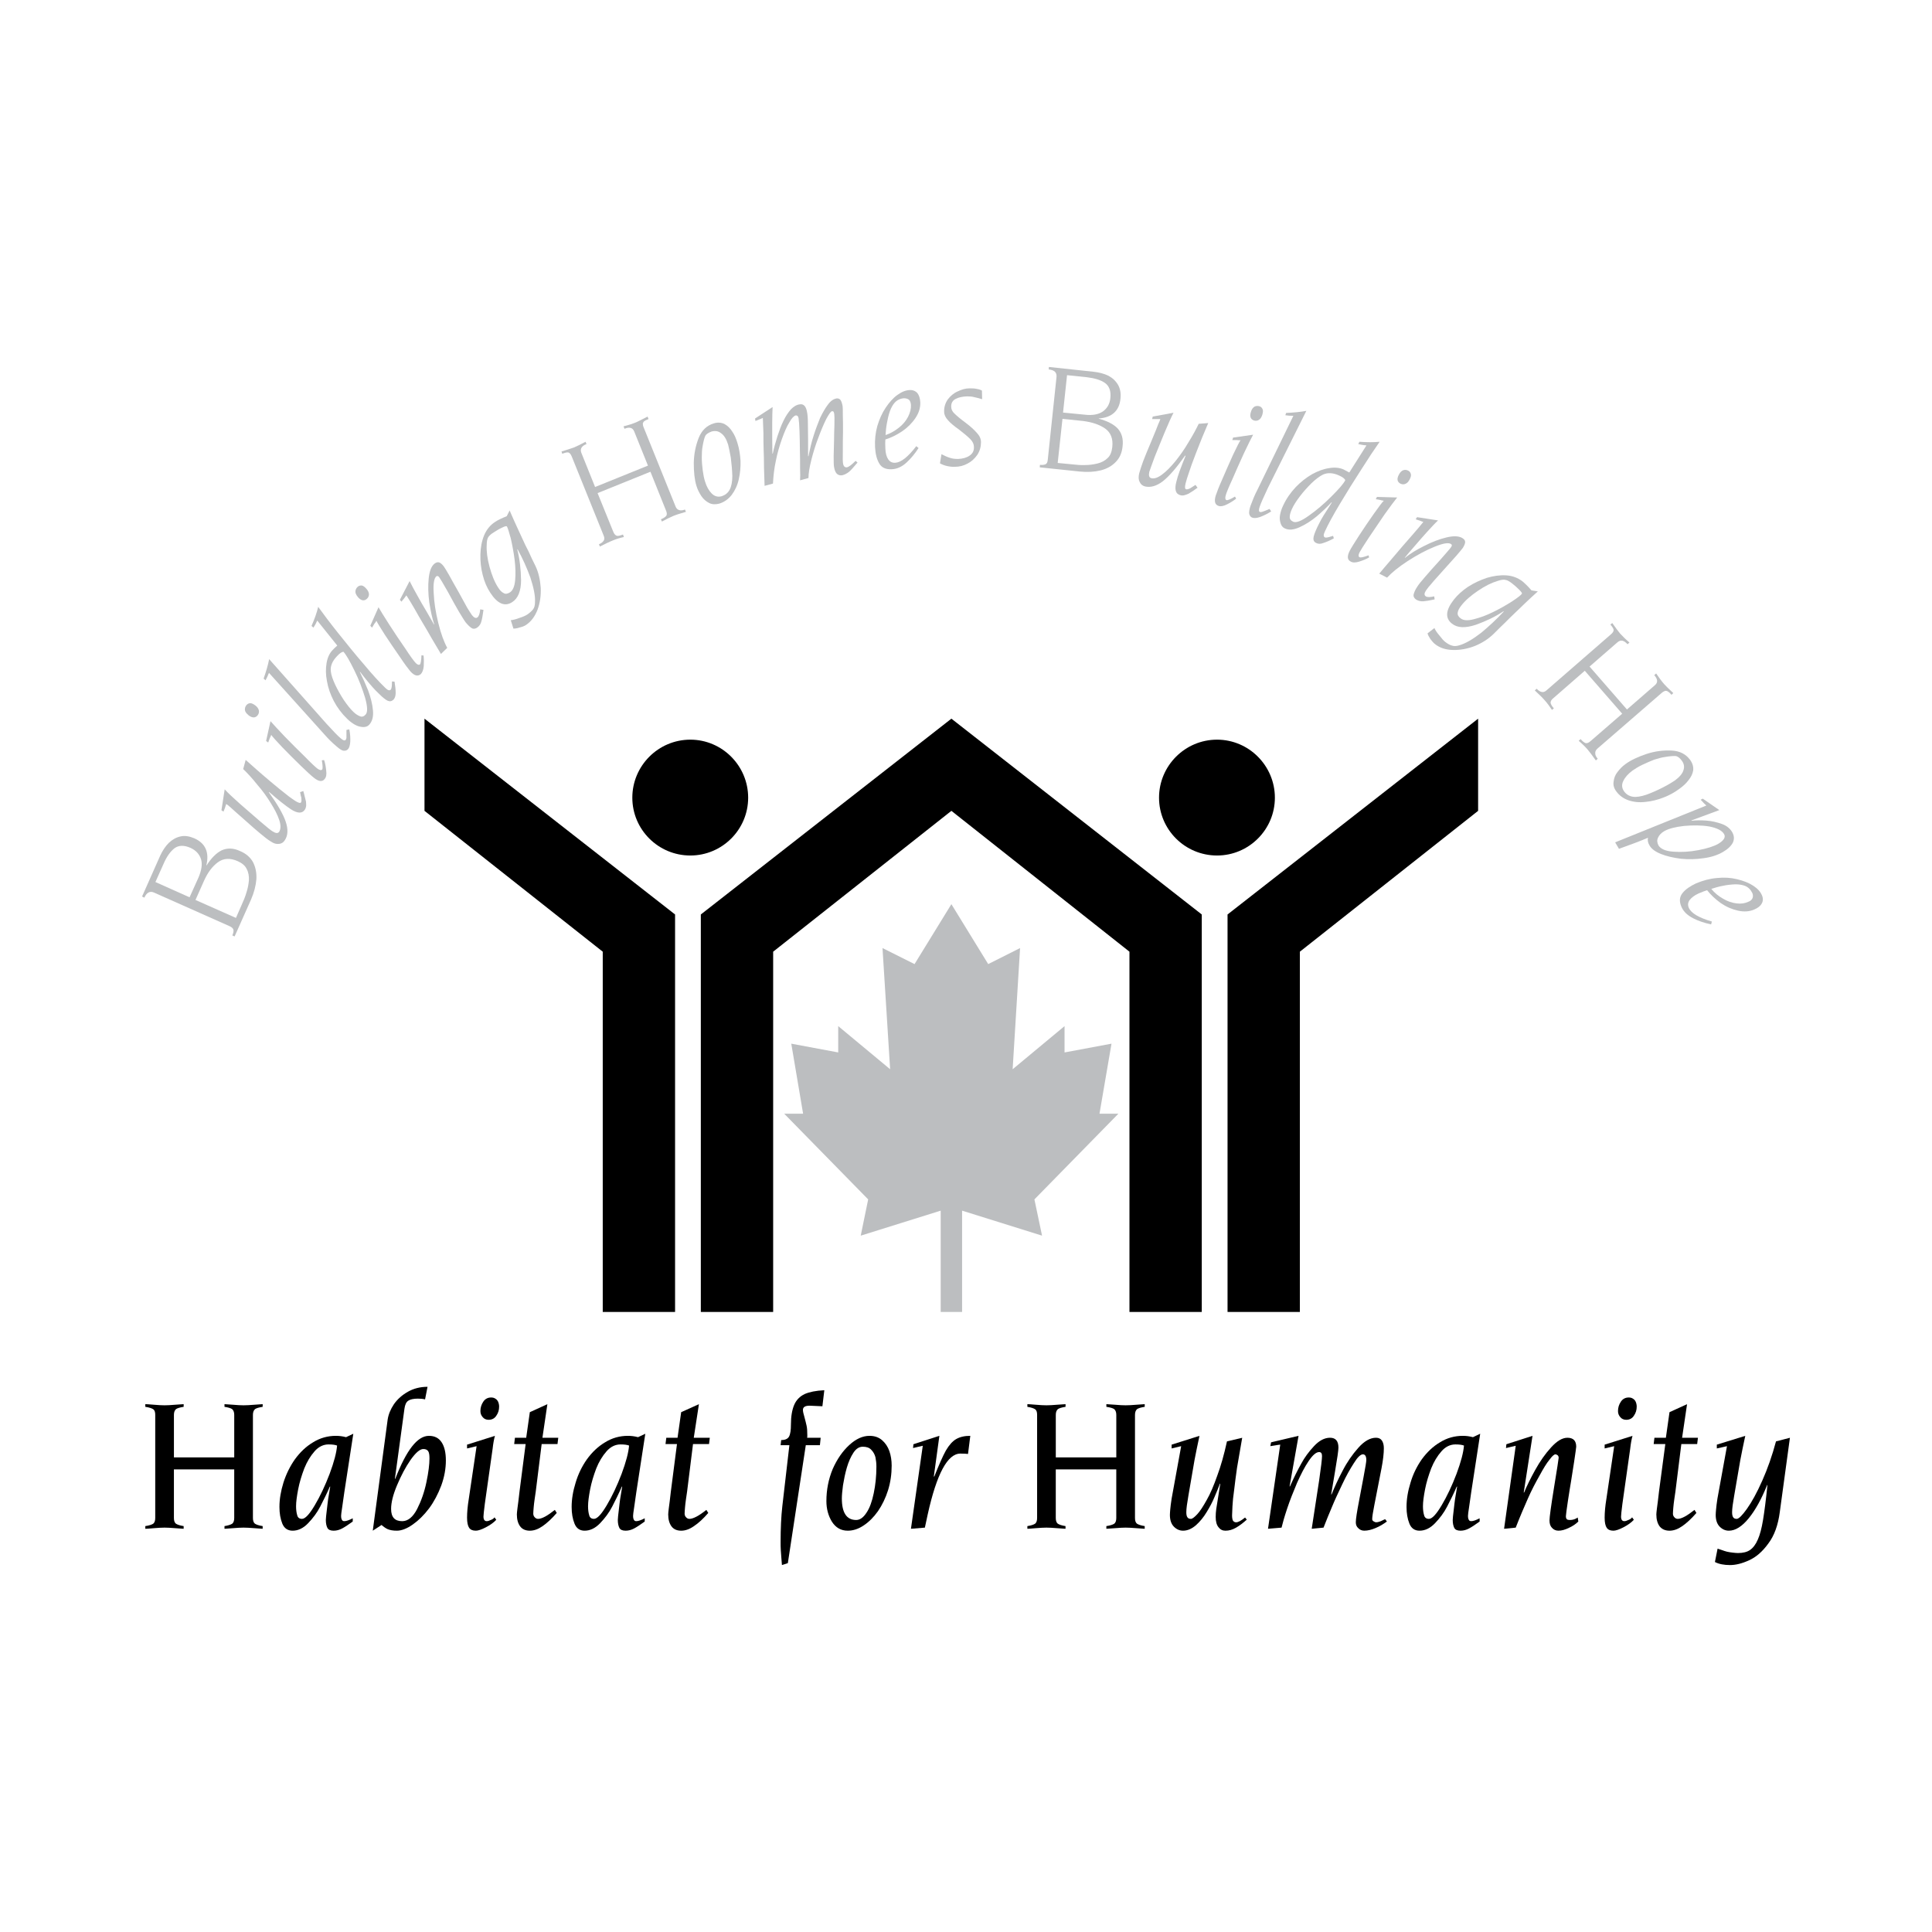 <?xml version="1.0" encoding="utf-8"?>
<!-- Generator: Adobe Illustrator 13.0.0, SVG Export Plug-In . SVG Version: 6.00 Build 14948)  -->
<!DOCTYPE svg PUBLIC "-//W3C//DTD SVG 1.0//EN" "http://www.w3.org/TR/2001/REC-SVG-20010904/DTD/svg10.dtd">
<svg version="1.0" id="Layer_1" xmlns="http://www.w3.org/2000/svg" xmlns:xlink="http://www.w3.org/1999/xlink" x="0px" y="0px"
	 width="192.756px" height="192.756px" viewBox="0 0 192.756 192.756" enable-background="new 0 0 192.756 192.756"
	 xml:space="preserve">
<g>
	<polygon fill-rule="evenodd" clip-rule="evenodd" fill="#FFFFFF" points="0,0 192.756,0 192.756,192.756 0,192.756 0,0 	"/>
	<path fill-rule="evenodd" clip-rule="evenodd" d="M171.29,144.51c0.172-0.037,0.343-0.076,0.515-0.113
		c0.171-0.037,0.323-0.076,0.495-0.113l-0.952,5.234c-0.076,0.477-0.114,0.838-0.133,1.049c-0.02,0.229-0.039,0.418-0.039,0.57
		c0,0.514,0.134,0.914,0.4,1.18c0.267,0.268,0.571,0.4,0.914,0.4c0.647,0,1.313-0.418,1.98-1.238
		c0.666-0.818,1.275-1.922,1.827-3.293v-0.039l0.038,0.039c-0.152,1.504-0.305,2.666-0.438,3.465
		c-0.134,0.818-0.305,1.467-0.515,1.941c-0.209,0.496-0.476,0.838-0.78,1.049c-0.305,0.209-0.704,0.305-1.219,0.305
		c-0.133,0-0.305-0.02-0.495-0.039c-0.209-0.02-0.399-0.057-0.59-0.096c-0.19-0.057-0.343-0.094-0.477-0.152
		c-0.133-0.037-0.285-0.094-0.457-0.152l-0.266,1.334c0.399,0.209,0.913,0.305,1.504,0.305c0.571,0,1.199-0.152,1.903-0.477
		c0.686-0.305,1.333-0.857,1.924-1.676c0.59-0.779,0.971-1.828,1.142-3.141l1.01-7.406l-1.39,0.361
		c-0.382,1.428-0.838,2.723-1.371,3.922s-1.048,2.133-1.523,2.799s-0.818,1.01-1.028,1.01c-0.171,0-0.286-0.059-0.343-0.152
		c-0.076-0.096-0.114-0.268-0.114-0.516c0-0.342,0.076-0.895,0.21-1.656l0.609-3.541c0.133-0.723,0.305-1.523,0.495-2.418
		l-2.838,0.877V144.51L171.29,144.51z"/>
	<path fill-rule="evenodd" clip-rule="evenodd" d="M164.988,144.072h1.161l-0.628,4.723c-0.058,0.477-0.096,0.799-0.114,0.971
		c-0.02,0.172-0.058,0.418-0.095,0.725c-0.039,0.305-0.058,0.514-0.058,0.607c0,0.496,0.114,0.896,0.323,1.182
		c0.229,0.285,0.553,0.438,0.99,0.438c0.419,0,0.838-0.152,1.276-0.457c0.438-0.305,0.913-0.742,1.408-1.314l-0.19-0.305
		c-0.742,0.592-1.295,0.896-1.675,0.896c-0.134,0-0.248-0.059-0.343-0.172c-0.096-0.096-0.134-0.229-0.134-0.361
		c0-0.135,0.02-0.324,0.038-0.592c0.02-0.266,0.058-0.531,0.096-0.818c0.038-0.266,0.076-0.533,0.114-0.779l0.59-4.742h1.58
		l0.076-0.627h-1.58l0.495-3.352l-1.752,0.799l-0.361,2.553h-1.143L164.988,144.072L164.988,144.072z"/>
	<path fill-rule="evenodd" clip-rule="evenodd" d="M161.428,140.779c0,0.246,0.076,0.438,0.229,0.609
		c0.133,0.17,0.343,0.266,0.59,0.266c0.324,0,0.591-0.133,0.762-0.4c0.19-0.266,0.286-0.57,0.286-0.912
		c0-0.172-0.038-0.344-0.096-0.477c-0.057-0.133-0.152-0.248-0.285-0.324c-0.114-0.076-0.248-0.113-0.419-0.113
		c-0.323,0-0.591,0.133-0.78,0.418C161.523,140.131,161.428,140.436,161.428,140.779L161.428,140.779z"/>
	<path fill-rule="evenodd" clip-rule="evenodd" d="M162.837,151.385c-0.096,0.133-0.229,0.209-0.381,0.266
		c-0.152,0.076-0.285,0.115-0.399,0.115c-0.21,0-0.324-0.152-0.324-0.457c0-0.115,0.038-0.533,0.133-1.258l0.781-5.521
		c0.057-0.514,0.133-0.932,0.229-1.275l-2.78,0.877v0.379c0.248-0.057,0.571-0.133,0.952-0.227l-0.78,5.273
		c-0.114,0.705-0.172,1.312-0.172,1.865c0,0.477,0.076,0.818,0.21,1.01c0.133,0.189,0.343,0.285,0.666,0.285
		c0.229,0,0.571-0.113,1.009-0.342c0.438-0.229,0.781-0.477,1.028-0.744L162.837,151.385L162.837,151.385z"/>
	<path fill-rule="evenodd" clip-rule="evenodd" d="M150.062,152.527l1.161-0.115c0.438-1.123,0.856-2.094,1.219-2.912
		c0.361-0.82,0.761-1.582,1.161-2.285c0.381-0.705,0.704-1.238,0.99-1.58c0.267-0.363,0.457-0.533,0.59-0.533
		c0.076,0,0.152,0.037,0.229,0.094c0.057,0.059,0.096,0.135,0.096,0.248c0,0.096-0.153,1.066-0.457,2.932
		c-0.305,1.887-0.457,2.99-0.457,3.314c0,0.322,0.076,0.57,0.247,0.742c0.172,0.189,0.381,0.285,0.647,0.285
		c0.323,0,0.666-0.096,1.047-0.285c0.381-0.172,0.686-0.381,0.934-0.629l-0.058-0.4c-0.247,0.172-0.495,0.248-0.78,0.248
		c-0.134,0-0.248-0.02-0.305-0.076c-0.058-0.057-0.096-0.152-0.096-0.305c0-0.133,0.076-0.666,0.21-1.58
		c0.133-0.895,0.247-1.543,0.305-1.904c0.057-0.361,0.152-1.008,0.305-1.941c0.133-0.914,0.209-1.41,0.209-1.504
		c0-0.59-0.285-0.895-0.876-0.895c-0.514,0-1.047,0.322-1.637,0.971c-0.591,0.646-1.104,1.389-1.581,2.246
		c-0.476,0.857-0.837,1.6-1.104,2.246h-0.038l0.876-5.654l-2.608,0.838l-0.039,0.381c0.153-0.039,0.305-0.076,0.477-0.113
		c0.171-0.039,0.323-0.076,0.495-0.115L150.062,152.527L150.062,152.527z"/>
	<path fill-rule="evenodd" clip-rule="evenodd" d="M141.626,152.717c0.553,0,1.066-0.248,1.542-0.742
		c0.477-0.496,0.896-1.047,1.219-1.676c0.324-0.629,0.647-1.275,0.952-1.98h0.038c-0.095,0.59-0.171,1.01-0.209,1.258
		c-0.038,0.246-0.076,0.627-0.134,1.104c-0.057,0.477-0.095,0.799-0.095,0.971c0,0.324,0.057,0.59,0.152,0.781
		c0.095,0.189,0.305,0.285,0.628,0.285c0.286,0,0.571-0.076,0.857-0.229c0.285-0.152,0.628-0.381,1.047-0.686v-0.324
		c-0.362,0.191-0.647,0.287-0.838,0.287c-0.114,0-0.19-0.039-0.229-0.115c-0.058-0.076-0.095-0.209-0.095-0.418
		c0-0.135,0.037-0.381,0.095-0.762c0.057-0.381,0.134-0.914,0.229-1.6l0.895-5.826l-0.724,0.342
		c-0.361-0.094-0.685-0.133-1.009-0.133c-0.818,0-1.58,0.209-2.284,0.648c-0.705,0.418-1.295,0.988-1.81,1.693
		c-0.495,0.705-0.876,1.486-1.123,2.322c-0.267,0.857-0.4,1.658-0.4,2.438c0,0.629,0.096,1.182,0.286,1.656
		C140.808,152.488,141.15,152.717,141.626,152.717L141.626,152.717z"/>
	<path fill-rule="evenodd" clip-rule="evenodd" d="M126.509,152.527l1.352-0.115c0.096-0.4,0.267-1.027,0.553-1.885
		c0.285-0.857,0.628-1.713,0.989-2.57c0.381-0.857,0.762-1.6,1.162-2.189c0.399-0.59,0.742-0.895,1.047-0.895
		c0.19,0,0.286,0.133,0.286,0.398c0,0.287-0.096,1.105-0.286,2.418l-0.742,4.838l1.18-0.115c0.286-0.742,0.571-1.428,0.838-2.057
		c0.248-0.609,0.591-1.352,1.01-2.227c0.399-0.857,0.799-1.562,1.18-2.152c0.362-0.59,0.667-0.875,0.896-0.875
		s0.343,0.189,0.343,0.57c0,0.172-0.096,0.742-0.286,1.752l-0.438,2.322c-0.21,1.086-0.323,1.809-0.323,2.133
		c0,0.248,0.075,0.438,0.247,0.59c0.171,0.172,0.361,0.248,0.609,0.248c0.343,0,0.724-0.096,1.123-0.266
		c0.419-0.172,0.78-0.4,1.123-0.648l-0.171-0.229c-0.058,0.02-0.172,0.057-0.267,0.115c-0.114,0.057-0.229,0.113-0.324,0.133
		c-0.095,0.037-0.209,0.057-0.304,0.057c-0.096,0-0.172-0.037-0.268-0.096c-0.095-0.057-0.133-0.133-0.133-0.209
		c0-0.248,0.076-0.705,0.21-1.391l0.723-3.711c0.153-0.801,0.229-1.467,0.229-1.98c0-0.305-0.057-0.553-0.189-0.762
		c-0.134-0.191-0.324-0.285-0.591-0.285c-0.59,0-1.181,0.342-1.771,1.008c-0.591,0.666-1.123,1.428-1.562,2.285
		c-0.457,0.857-0.818,1.656-1.104,2.361h-0.038l0.381-2.266c0.229-1.334,0.343-2.133,0.343-2.4c0-0.666-0.285-0.988-0.838-0.988
		c-0.552,0-1.085,0.285-1.599,0.838c-0.515,0.551-0.952,1.141-1.276,1.75c-0.343,0.609-0.724,1.371-1.123,2.266h-0.038l0.895-5.045
		l-2.741,0.648l-0.076,0.381c0.019,0,0.133-0.02,0.381-0.059c0.229-0.037,0.438-0.076,0.609-0.094L126.509,152.527L126.509,152.527z
		"/>
	<path fill-rule="evenodd" clip-rule="evenodd" d="M122.415,143.807c-0.286,1.312-0.609,2.455-0.971,3.426
		c-0.343,0.973-0.686,1.791-1.048,2.418c-0.361,0.648-0.666,1.125-0.952,1.43c-0.285,0.305-0.495,0.457-0.628,0.457
		c-0.172,0-0.285-0.059-0.343-0.152c-0.076-0.096-0.114-0.268-0.114-0.516c0-0.342,0.076-0.895,0.21-1.656l0.608-3.541
		c0.134-0.723,0.305-1.523,0.495-2.418l-2.779,0.877v0.379c0.247-0.057,0.552-0.133,0.952-0.227l-0.952,5.234
		c-0.076,0.477-0.114,0.838-0.134,1.049c-0.019,0.229-0.038,0.418-0.038,0.57c0,0.514,0.134,0.914,0.4,1.18
		c0.267,0.268,0.571,0.4,0.914,0.4c0.438,0,0.876-0.189,1.294-0.553c0.4-0.361,0.762-0.799,1.066-1.312
		c0.305-0.496,0.571-0.99,0.781-1.504c0.209-0.496,0.399-0.934,0.533-1.314h0.038l-0.4,2.514c-0.038,0.266-0.057,0.533-0.057,0.799
		c0,0.457,0.095,0.801,0.285,1.029c0.172,0.229,0.4,0.342,0.686,0.342c0.362,0,0.704-0.096,1.066-0.305
		c0.361-0.209,0.704-0.477,1.066-0.799l-0.172-0.211c-0.399,0.324-0.686,0.477-0.895,0.477c-0.134,0-0.229-0.057-0.305-0.152
		c-0.058-0.096-0.096-0.285-0.096-0.533c0-0.172,0.02-0.477,0.038-0.914c0.02-0.438,0.076-0.99,0.172-1.656
		c0.076-0.666,0.171-1.391,0.285-2.189c0.134-0.799,0.305-1.789,0.515-2.988L122.415,143.807L122.415,143.807z"/>
	<path fill-rule="evenodd" clip-rule="evenodd" d="M102.499,152.527c0.114,0,0.4-0.02,0.838-0.059
		c0.438-0.037,0.8-0.057,1.066-0.057s0.628,0.02,1.066,0.057c0.457,0.039,0.742,0.059,0.838,0.059v-0.268
		c-0.381-0.057-0.647-0.152-0.781-0.248c-0.133-0.113-0.19-0.305-0.19-0.57v-4.836h6.036v4.836c0,0.266-0.058,0.457-0.19,0.57
		c-0.134,0.096-0.4,0.191-0.8,0.248v0.268c0.095,0,0.399-0.02,0.856-0.059c0.438-0.037,0.8-0.057,1.066-0.057
		s0.629,0.02,1.086,0.057c0.438,0.039,0.723,0.059,0.818,0.059v-0.268c-0.381-0.057-0.647-0.152-0.781-0.248
		c-0.133-0.113-0.189-0.305-0.189-0.57V141.16c0-0.268,0.075-0.457,0.209-0.572c0.134-0.094,0.381-0.17,0.762-0.229v-0.266
		c-0.096,0-0.381,0.02-0.818,0.057c-0.457,0.039-0.819,0.057-1.086,0.057s-0.628-0.018-1.066-0.057
		c-0.457-0.037-0.762-0.057-0.856-0.057v0.266c0.399,0.059,0.647,0.135,0.78,0.229c0.134,0.115,0.21,0.305,0.21,0.572v4.246h-6.036
		v-4.246c0-0.268,0.076-0.457,0.21-0.572c0.133-0.094,0.381-0.17,0.762-0.229v-0.266c-0.096,0-0.381,0.02-0.838,0.057
		c-0.438,0.039-0.8,0.057-1.066,0.057s-0.628-0.018-1.066-0.057c-0.438-0.037-0.724-0.057-0.838-0.057v0.266
		c0.381,0.059,0.647,0.152,0.781,0.248c0.133,0.096,0.19,0.285,0.19,0.553v10.281c0,0.266-0.058,0.457-0.19,0.57
		c-0.134,0.096-0.4,0.191-0.781,0.248V152.527L102.499,152.527z"/>
	<path fill-rule="evenodd" clip-rule="evenodd" d="M90.885,152.527l1.39-0.115l0.286-1.332c0.895-4.037,1.98-6.055,3.256-6.055
		c0.362,0,0.609,0.018,0.762,0.037l0.228-1.809c-0.59,0-1.047,0.115-1.409,0.324s-0.704,0.59-1.028,1.143
		c-0.305,0.551-0.686,1.408-1.162,2.607l-0.038-0.037l0.552-4.037l-2.59,0.838l-0.038,0.381c0.152-0.039,0.305-0.076,0.476-0.113
		c0.172-0.039,0.324-0.076,0.495-0.115L90.885,152.527L90.885,152.527z"/>
	<path fill-rule="evenodd" clip-rule="evenodd" d="M88.962,146.225c0-0.514-0.076-1.01-0.229-1.447s-0.399-0.801-0.723-1.086
		s-0.743-0.438-1.257-0.438c-0.686,0-1.352,0.305-2.018,0.914s-1.219,1.408-1.657,2.398c-0.419,1.01-0.628,2.076-0.628,3.199
		c0,0.781,0.19,1.467,0.552,2.057c0.381,0.59,0.895,0.895,1.581,0.895c0.533,0,1.066-0.172,1.6-0.533
		c0.514-0.342,0.99-0.818,1.409-1.408c0.419-0.609,0.762-1.314,1.009-2.096C88.848,147.881,88.962,147.062,88.962,146.225
		L88.962,146.225z"/>
	<path fill-rule="evenodd" clip-rule="evenodd" d="M77.881,144.188h0.876l-0.705,6.092c-0.114,1.01-0.171,2.209-0.171,3.561
		c0,0.268,0,0.533,0.019,0.818c0.019,0.268,0.038,0.533,0.057,0.781c0.019,0.268,0.038,0.496,0.057,0.705l0.59-0.191l1.79-11.766
		h1.409l0.076-0.742h-1.352c0.019-0.059,0.019-0.135,0.019-0.248c0-0.42-0.019-0.725-0.076-0.971
		c-0.057-0.229-0.114-0.516-0.209-0.838c-0.095-0.324-0.152-0.553-0.152-0.725c0-0.285,0.229-0.418,0.667-0.418
		c0.133,0,0.571,0.02,1.276,0.057l0.19-1.6c-0.838,0.039-1.485,0.172-1.961,0.381c-0.476,0.229-0.837,0.59-1.047,1.086
		c-0.209,0.494-0.323,1.143-0.323,1.961c0,0.553-0.057,0.951-0.191,1.199c-0.133,0.229-0.38,0.344-0.78,0.344L77.881,144.188
		L77.881,144.188z"/>
	<path fill-rule="evenodd" clip-rule="evenodd" d="M66.399,144.072h1.143l-0.609,4.723c-0.057,0.477-0.095,0.799-0.114,0.971
		c-0.019,0.172-0.057,0.418-0.095,0.725c-0.038,0.305-0.057,0.514-0.057,0.607c0,0.496,0.114,0.896,0.324,1.182
		c0.209,0.285,0.533,0.438,0.971,0.438c0.419,0,0.838-0.152,1.275-0.457c0.458-0.305,0.934-0.742,1.428-1.314l-0.19-0.305
		c-0.742,0.592-1.313,0.896-1.694,0.896c-0.133,0-0.248-0.059-0.343-0.172c-0.095-0.096-0.133-0.229-0.133-0.361
		c0-0.135,0.019-0.324,0.038-0.592c0.019-0.266,0.057-0.531,0.095-0.818c0.038-0.266,0.076-0.533,0.114-0.779l0.59-4.742h1.599
		l0.076-0.627h-1.599l0.514-3.352l-1.771,0.799l-0.362,2.553h-1.123L66.399,144.072L66.399,144.072z"/>
	<path fill-rule="evenodd" clip-rule="evenodd" d="M58.327,152.717c0.552,0,1.066-0.248,1.542-0.742
		c0.476-0.496,0.895-1.047,1.218-1.676s0.647-1.275,0.952-1.98h0.038c-0.095,0.59-0.171,1.01-0.209,1.258
		c-0.038,0.246-0.076,0.627-0.133,1.104s-0.095,0.799-0.095,0.971c0,0.324,0.057,0.59,0.152,0.781
		c0.095,0.189,0.305,0.285,0.628,0.285c0.286,0,0.571-0.076,0.857-0.229c0.285-0.152,0.628-0.381,1.047-0.686v-0.324
		c-0.361,0.191-0.647,0.287-0.837,0.287c-0.114,0-0.19-0.039-0.229-0.115c-0.057-0.076-0.095-0.209-0.095-0.418
		c0-0.135,0.038-0.381,0.095-0.762s0.133-0.914,0.229-1.6l0.895-5.826l-0.723,0.342c-0.362-0.094-0.686-0.133-1.009-0.133
		c-0.819,0-1.581,0.209-2.285,0.648c-0.705,0.418-1.295,0.988-1.809,1.693c-0.495,0.705-0.875,1.486-1.123,2.322
		c-0.267,0.857-0.4,1.658-0.4,2.438c0,0.629,0.095,1.182,0.286,1.656C57.508,152.488,57.851,152.717,58.327,152.717L58.327,152.717z
		"/>
	<path fill-rule="evenodd" clip-rule="evenodd" d="M51.301,144.072h1.142l-0.609,4.723c-0.057,0.477-0.095,0.799-0.114,0.971
		c-0.019,0.172-0.057,0.418-0.095,0.725c-0.039,0.305-0.058,0.514-0.058,0.607c0,0.496,0.114,0.896,0.324,1.182
		c0.209,0.285,0.533,0.438,0.971,0.438c0.419,0,0.838-0.152,1.276-0.457s0.914-0.742,1.409-1.314l-0.19-0.305
		c-0.743,0.592-1.295,0.896-1.676,0.896c-0.133,0-0.248-0.059-0.343-0.172c-0.095-0.096-0.133-0.229-0.133-0.361
		c0-0.135,0.019-0.324,0.038-0.592c0.019-0.266,0.057-0.531,0.095-0.818c0.038-0.266,0.076-0.533,0.114-0.779l0.59-4.742h1.58
		l0.076-0.627h-1.58l0.495-3.352l-1.752,0.799l-0.362,2.553h-1.124L51.301,144.072L51.301,144.072z"/>
	<path fill-rule="evenodd" clip-rule="evenodd" d="M47.931,140.779c0,0.246,0.076,0.438,0.229,0.609
		c0.133,0.17,0.343,0.266,0.59,0.266c0.324,0,0.59-0.133,0.762-0.4c0.191-0.266,0.286-0.57,0.286-0.912
		c0-0.172-0.038-0.344-0.095-0.477c-0.058-0.133-0.153-0.248-0.286-0.324c-0.114-0.076-0.247-0.113-0.419-0.113
		c-0.324,0-0.59,0.133-0.781,0.418C48.026,140.131,47.931,140.436,47.931,140.779L47.931,140.779z"/>
	<path fill-rule="evenodd" clip-rule="evenodd" d="M49.34,151.385c-0.095,0.133-0.229,0.209-0.381,0.266
		c-0.152,0.076-0.286,0.115-0.4,0.115c-0.209,0-0.323-0.152-0.323-0.457c0-0.115,0.038-0.533,0.133-1.258l0.781-5.521
		c0.057-0.514,0.133-0.932,0.228-1.275l-2.78,0.877v0.379c0.248-0.057,0.571-0.133,0.952-0.227l-0.781,5.273
		c-0.114,0.705-0.171,1.312-0.171,1.865c0,0.477,0.076,0.818,0.209,1.01c0.133,0.189,0.343,0.285,0.667,0.285
		c0.229,0,0.571-0.113,1.009-0.342s0.781-0.477,1.028-0.744L49.34,151.385L49.34,151.385z"/>
	<path fill-rule="evenodd" clip-rule="evenodd" d="M37.192,152.717l0.876-0.57c0.19,0.17,0.4,0.322,0.609,0.418
		c0.229,0.096,0.533,0.152,0.914,0.152c0.476,0,1.009-0.209,1.58-0.609s1.124-0.934,1.638-1.617c0.495-0.668,0.895-1.43,1.218-2.285
		c0.305-0.838,0.457-1.676,0.457-2.494c0-0.762-0.133-1.371-0.419-1.809c-0.286-0.439-0.705-0.648-1.276-0.648
		c-1.142,0-2.247,1.428-3.351,4.283h-0.039l0.952-6.986c0.057-0.4,0.171-0.666,0.381-0.801c0.19-0.133,0.514-0.209,0.952-0.209
		c0.267,0,0.514,0.02,0.724,0.076l0.247-1.256c-0.742,0-1.39,0.17-1.961,0.494c-0.571,0.324-1.028,0.725-1.39,1.238
		c-0.343,0.514-0.552,1.027-0.628,1.543L37.192,152.717L37.192,152.717z"/>
	<path fill-rule="evenodd" clip-rule="evenodd" fill="#FFFFFF" d="M39.021,150.547c0-0.629,0.19-1.41,0.59-2.361
		c0.4-0.953,0.838-1.789,1.352-2.533c0.514-0.723,0.933-1.084,1.275-1.084c0.229,0,0.381,0.076,0.477,0.209s0.133,0.381,0.133,0.723
		c0,0.592-0.096,1.391-0.305,2.381c-0.21,1.01-0.533,1.904-0.933,2.686c-0.419,0.799-0.914,1.199-1.485,1.199
		C39.382,151.766,39.021,151.365,39.021,150.547L39.021,150.547z"/>
	<path fill-rule="evenodd" clip-rule="evenodd" d="M29.196,152.717c0.552,0,1.066-0.248,1.542-0.742
		c0.476-0.496,0.895-1.047,1.218-1.676s0.647-1.275,0.952-1.98h0.038c-0.095,0.59-0.171,1.01-0.209,1.258
		c-0.038,0.246-0.076,0.627-0.133,1.104s-0.095,0.799-0.095,0.971c0,0.324,0.057,0.59,0.152,0.781
		c0.095,0.189,0.305,0.285,0.628,0.285c0.286,0,0.571-0.076,0.857-0.229s0.628-0.381,1.047-0.686v-0.324
		c-0.362,0.191-0.647,0.287-0.838,0.287c-0.114,0-0.19-0.039-0.228-0.115c-0.058-0.076-0.095-0.209-0.095-0.418
		c0-0.135,0.038-0.381,0.095-0.762c0.057-0.381,0.133-0.914,0.228-1.6l0.895-5.826l-0.724,0.342
		c-0.362-0.094-0.686-0.133-1.009-0.133c-0.818,0-1.58,0.209-2.285,0.648c-0.704,0.418-1.294,0.988-1.809,1.693
		c-0.495,0.705-0.876,1.486-1.143,2.322c-0.266,0.857-0.4,1.658-0.4,2.438c0,0.629,0.095,1.182,0.286,1.656
		C28.358,152.488,28.72,152.717,29.196,152.717L29.196,152.717z"/>
	<path fill-rule="evenodd" clip-rule="evenodd" d="M14.497,152.527c0.114,0,0.419-0.02,0.856-0.059
		c0.438-0.037,0.8-0.057,1.066-0.057s0.628,0.02,1.066,0.057c0.457,0.039,0.743,0.059,0.838,0.059v-0.268
		c-0.381-0.057-0.647-0.152-0.781-0.248c-0.133-0.113-0.19-0.305-0.19-0.57v-4.836h6.017v4.836c0,0.266-0.057,0.457-0.19,0.57
		c-0.133,0.096-0.4,0.191-0.781,0.248v0.268c0.095,0,0.381-0.02,0.838-0.059c0.438-0.037,0.8-0.057,1.066-0.057
		s0.628,0.02,1.085,0.057c0.438,0.039,0.724,0.059,0.819,0.059v-0.268c-0.381-0.057-0.647-0.152-0.781-0.248
		c-0.133-0.113-0.19-0.305-0.19-0.57V141.16c0-0.268,0.076-0.457,0.209-0.572c0.133-0.094,0.381-0.17,0.762-0.229v-0.266
		c-0.095,0-0.381,0.02-0.819,0.057c-0.457,0.039-0.818,0.057-1.085,0.057s-0.628-0.018-1.066-0.057
		c-0.457-0.037-0.743-0.057-0.838-0.057v0.266c0.381,0.059,0.628,0.135,0.762,0.229c0.133,0.115,0.209,0.305,0.209,0.572v4.246
		h-6.017v-4.246c0-0.268,0.076-0.457,0.209-0.572c0.133-0.094,0.38-0.17,0.762-0.229v-0.266c-0.095,0-0.381,0.02-0.838,0.057
		c-0.438,0.039-0.8,0.057-1.066,0.057s-0.628-0.018-1.066-0.057c-0.438-0.037-0.742-0.057-0.856-0.057v0.266
		c0.399,0.059,0.667,0.152,0.8,0.248c0.133,0.096,0.19,0.285,0.19,0.553v10.281c0,0.266-0.058,0.457-0.19,0.57
		c-0.133,0.096-0.4,0.191-0.8,0.248V152.527L14.497,152.527z"/>
	<path fill-rule="evenodd" clip-rule="evenodd" fill="#BCBEC0" d="M95.988,130.896v-10.109l7.977,2.494l-0.761-3.617l8.377-8.549
		h-1.885l1.199-6.988l-4.684,0.875v-2.627l-5.179,4.303l0.742-12.09l-3.18,1.6l-3.674-5.979l-3.675,5.979l-3.198-1.6l0.761,12.09
		l-5.179-4.303v2.627l-4.684-0.875l1.181,6.988h-1.885l8.377,8.549l-0.743,3.617l7.978-2.494v10.109
		C94.579,130.896,95.283,130.896,95.988,130.896L95.988,130.896z"/>
	<polygon fill-rule="evenodd" clip-rule="evenodd" points="129.688,130.896 129.688,94.95 147.472,80.898 147.472,71.702 
		122.472,91.237 122.472,130.896 129.688,130.896 	"/>
	<polygon fill-rule="evenodd" clip-rule="evenodd" points="77.138,130.896 77.138,94.95 94.921,80.898 112.686,94.95 
		112.686,130.896 119.901,130.896 119.901,91.237 94.921,71.702 69.922,91.237 69.922,130.896 77.138,130.896 	"/>
	<polygon fill-rule="evenodd" clip-rule="evenodd" points="60.136,130.896 60.136,94.95 42.352,80.898 42.352,71.702 67.352,91.237 
		67.352,130.896 60.136,130.896 	"/>
	<path fill-rule="evenodd" clip-rule="evenodd" d="M68.875,73.796c3.18,0,5.769,2.608,5.769,5.789c0,3.18-2.589,5.769-5.769,5.769
		c-3.199,0-5.788-2.589-5.788-5.769C63.087,76.405,65.676,73.796,68.875,73.796L68.875,73.796z"/>
	<path fill-rule="evenodd" clip-rule="evenodd" d="M121.425,73.796c3.18,0,5.77,2.608,5.77,5.789c0,3.18-2.59,5.769-5.77,5.769
		c-3.198,0-5.788-2.589-5.788-5.769C115.637,76.405,118.227,73.796,121.425,73.796L121.425,73.796z"/>
	<path fill-rule="evenodd" clip-rule="evenodd" fill="#BCBEC0" d="M170.795,91.942c-1.294-0.381-2.056-0.819-2.303-1.371
		c-0.114-0.267-0.096-0.514,0.075-0.762c0.19-0.248,0.477-0.476,0.896-0.667c0.361-0.152,0.647-0.266,0.856-0.324
		c0.362,0.457,0.8,0.876,1.352,1.276c0.553,0.381,1.124,0.628,1.733,0.762c0.59,0.133,1.142,0.095,1.618-0.114
		c0.361-0.152,0.609-0.343,0.742-0.59c0.152-0.248,0.152-0.552,0.02-0.838c-0.152-0.361-0.438-0.666-0.876-0.952
		c-0.438-0.285-0.971-0.495-1.618-0.647c-0.629-0.152-1.276-0.19-2-0.114c-0.704,0.057-1.39,0.248-2.075,0.533
		c-0.609,0.286-1.047,0.59-1.352,0.971s-0.343,0.838-0.096,1.39c0.21,0.476,0.61,0.838,1.162,1.123
		c0.552,0.286,1.161,0.476,1.789,0.61L170.795,91.942L170.795,91.942z"/>
	<path fill-rule="evenodd" clip-rule="evenodd" fill="#FFFFFF" d="M174.451,89.961c-0.362,0.171-0.742,0.229-1.199,0.171
		s-0.914-0.209-1.353-0.476c-0.438-0.247-0.838-0.571-1.161-0.971c0.343-0.114,0.724-0.228,1.143-0.305
		c0.438-0.095,0.838-0.133,1.257-0.152c0.38,0,0.704,0.057,0.951,0.152c0.343,0.134,0.571,0.381,0.743,0.724
		c0.076,0.191,0.076,0.343,0.019,0.495C174.794,89.752,174.66,89.885,174.451,89.961L174.451,89.961z"/>
	<path fill-rule="evenodd" clip-rule="evenodd" fill="#BCBEC0" d="M161.143,84.04l0.381,0.647c1.123-0.4,2.094-0.762,2.894-1.104
		c-0.057,0.248,0,0.514,0.152,0.762c0.19,0.343,0.571,0.628,1.143,0.857c0.571,0.228,1.237,0.381,1.999,0.476
		c0.762,0.076,1.504,0.057,2.266-0.057c0.742-0.096,1.371-0.305,1.904-0.609c0.495-0.286,0.838-0.609,1.009-0.952
		c0.152-0.343,0.134-0.686-0.076-1.047c-0.209-0.343-0.533-0.629-1.009-0.8c-0.477-0.171-1.01-0.305-1.562-0.343
		s-1.028-0.038-1.485,0.019v-0.038l2.78-1.028l-1.656-1.143l-0.21,0.114c0.152,0.153,0.267,0.267,0.324,0.343
		c0.076,0.057,0.152,0.152,0.247,0.229L161.143,84.04L161.143,84.04z"/>
	<path fill-rule="evenodd" clip-rule="evenodd" fill="#BCBEC0" d="M162.171,76.234c-0.324,0.229-0.571,0.495-0.8,0.799
		c-0.229,0.286-0.343,0.609-0.381,0.952c-0.058,0.343,0.038,0.667,0.267,0.971c0.304,0.419,0.723,0.723,1.237,0.895
		c0.514,0.171,1.066,0.229,1.694,0.152c0.609-0.057,1.199-0.209,1.79-0.438c0.59-0.229,1.104-0.514,1.561-0.856
		c0.382-0.267,0.686-0.552,0.914-0.857c0.267-0.324,0.419-0.647,0.477-0.99c0.038-0.362-0.058-0.704-0.305-1.047
		c-0.419-0.571-1.028-0.895-1.847-0.933c-0.819-0.038-1.657,0.057-2.514,0.343S162.685,75.853,162.171,76.234L162.171,76.234z"/>
	<path fill-rule="evenodd" clip-rule="evenodd" fill="#BCBEC0" d="M154.288,68.884c-0.152,0.133-0.305,0.19-0.477,0.152
		c-0.171-0.038-0.343-0.152-0.495-0.324l-0.189,0.171c0.438,0.4,0.78,0.742,1.009,1.009c0.229,0.248,0.457,0.571,0.704,0.933
		l0.19-0.152c-0.19-0.209-0.285-0.381-0.323-0.533c-0.02-0.152,0.057-0.324,0.285-0.495l3.123-2.723l3.731,4.284l-3.142,2.723
		c-0.209,0.19-0.381,0.248-0.515,0.209c-0.151-0.057-0.304-0.19-0.494-0.399l-0.19,0.171c0.381,0.324,0.666,0.609,0.895,0.876
		c0.19,0.229,0.457,0.571,0.819,1.085l0.189-0.171c-0.152-0.171-0.247-0.343-0.247-0.514c-0.02-0.171,0.038-0.324,0.19-0.476
		l6.416-5.56c0.152-0.133,0.267-0.19,0.381-0.229c0.096,0,0.19,0.019,0.267,0.076c0.096,0.057,0.21,0.152,0.343,0.324l0.19-0.171
		c-0.457-0.419-0.762-0.724-0.914-0.895c-0.267-0.304-0.514-0.647-0.8-1.066l-0.19,0.171c0.362,0.4,0.381,0.743,0.058,1.009
		l-2.78,2.418l-3.731-4.284l2.78-2.418c0.323-0.285,0.646-0.209,1.009,0.191l0.19-0.172c-0.381-0.323-0.686-0.628-0.933-0.895
		c-0.191-0.229-0.457-0.59-0.781-1.047l-0.19,0.152c0.19,0.209,0.305,0.4,0.324,0.514c0.019,0.133-0.076,0.305-0.286,0.476
		L154.288,68.884L154.288,68.884z"/>
	<path fill-rule="evenodd" clip-rule="evenodd" fill="#BCBEC0" d="M142.426,63.191c0.038,0.152,0.134,0.343,0.286,0.571
		c0.152,0.191,0.285,0.362,0.456,0.496c0.477,0.38,1.066,0.571,1.79,0.59s1.447-0.114,2.189-0.399
		c0.743-0.305,1.353-0.705,1.866-1.2c0.419-0.419,0.8-0.8,1.143-1.124c0.343-0.343,0.686-0.685,1.028-1.009
		c0.361-0.343,0.686-0.647,0.971-0.933c0.305-0.286,0.724-0.686,1.275-1.181l-0.628-0.095c-0.361-0.418-0.686-0.723-0.914-0.914
		c-0.457-0.342-0.99-0.552-1.618-0.59c-0.628-0.038-1.275,0.057-1.923,0.248c-0.667,0.228-1.295,0.514-1.885,0.895
		c-0.591,0.4-1.048,0.819-1.409,1.276c-0.819,1.047-0.896,1.847-0.19,2.399c0.552,0.438,1.332,0.457,2.38,0.114
		c1.009-0.361,1.942-0.799,2.761-1.352l0.019,0.038c-0.704,0.761-1.446,1.447-2.246,2.113c-0.838,0.647-1.562,1.066-2.151,1.238
		c-0.286,0.095-0.553,0.114-0.762,0.038c-0.21-0.057-0.419-0.171-0.666-0.361c-0.153-0.114-0.343-0.324-0.571-0.628
		c-0.248-0.286-0.419-0.533-0.515-0.762L142.426,63.191L142.426,63.191z"/>
	<path fill-rule="evenodd" clip-rule="evenodd" fill="#FFFFFF" d="M145.796,60.412c0.399-0.514,0.952-0.99,1.656-1.466
		c0.724-0.495,1.391-0.818,1.98-0.99c0.343-0.114,0.609-0.152,0.78-0.096c0.172,0.019,0.4,0.153,0.667,0.362
		c0.247,0.19,0.457,0.381,0.686,0.61c0.229,0.228,0.323,0.361,0.267,0.418c-0.096,0.133-0.438,0.4-0.99,0.762
		c-0.571,0.362-1.199,0.724-1.866,1.047c-0.686,0.343-1.333,0.572-1.942,0.724c-0.59,0.152-1.027,0.133-1.313-0.095
		c-0.229-0.171-0.323-0.361-0.285-0.571C145.473,60.888,145.587,60.678,145.796,60.412L145.796,60.412z"/>
	<path fill-rule="evenodd" clip-rule="evenodd" fill="#BCBEC0" d="M143.093,59.498c-0.419,0.095-0.705,0.095-0.838,0
		c-0.172-0.114-0.172-0.305,0.019-0.59c0.134-0.19,0.305-0.418,0.553-0.686c0.209-0.266,0.609-0.685,1.143-1.294
		c0.552-0.609,0.971-1.085,1.332-1.485c0.324-0.381,0.553-0.647,0.647-0.781c0.152-0.248,0.229-0.438,0.229-0.59
		c0-0.133-0.076-0.267-0.267-0.381c-0.323-0.209-0.856-0.248-1.58-0.076s-1.466,0.457-2.247,0.857
		c-0.762,0.381-1.39,0.762-1.903,1.181l-0.02-0.02c0.229-0.285,0.553-0.666,0.971-1.142c0.4-0.457,0.8-0.933,1.219-1.39
		s0.781-0.857,1.123-1.18l-2.094-0.324l-0.134,0.209c0.134,0.057,0.267,0.095,0.4,0.133c0.114,0.057,0.247,0.095,0.361,0.133
		c-0.285,0.361-0.609,0.742-0.99,1.18s-0.723,0.838-1.047,1.2c-0.305,0.362-0.704,0.837-1.199,1.409s-0.876,1.028-1.162,1.371
		l0.781,0.4c0.457-0.495,1.123-1.047,2.056-1.657c0.952-0.609,1.828-1.085,2.686-1.428c0.838-0.343,1.39-0.438,1.637-0.267
		c0.096,0.057,0.114,0.152,0.02,0.286c-0.058,0.114-0.438,0.533-1.066,1.256c-0.667,0.724-1.161,1.295-1.542,1.732
		c-0.381,0.438-0.647,0.762-0.8,1.009c-0.19,0.286-0.286,0.533-0.343,0.743c-0.038,0.209,0.057,0.381,0.247,0.514
		c0.229,0.133,0.457,0.19,0.724,0.171c0.248-0.019,0.629-0.076,1.124-0.19L143.093,59.498L143.093,59.498z"/>
	<path fill-rule="evenodd" clip-rule="evenodd" fill="#BCBEC0" d="M139.551,47.388c-0.209,0.4-0.152,0.705,0.19,0.876
		c0.172,0.076,0.343,0.076,0.495,0c0.172-0.076,0.285-0.209,0.399-0.419c0.134-0.248,0.172-0.438,0.114-0.59
		c-0.037-0.133-0.133-0.248-0.266-0.304c-0.153-0.077-0.305-0.096-0.477-0.039C139.837,46.969,139.685,47.122,139.551,47.388
		L139.551,47.388z"/>
	<path fill-rule="evenodd" clip-rule="evenodd" fill="#BCBEC0" d="M136.543,55.404c-0.515,0.19-0.8,0.248-0.896,0.19
		c-0.133-0.057-0.133-0.229,0-0.495c0.114-0.209,0.419-0.705,0.914-1.447c0.515-0.743,1.028-1.542,1.6-2.361
		c0.571-0.8,0.99-1.352,1.237-1.657l-2.019-0.057l-0.114,0.229c0.172,0.019,0.324,0.057,0.438,0.076
		c0.095,0.038,0.209,0.057,0.361,0.076c-0.152,0.133-0.476,0.571-0.989,1.295c-0.515,0.724-1.01,1.466-1.485,2.189
		c-0.477,0.743-0.8,1.257-0.934,1.523c-0.266,0.533-0.247,0.895,0.114,1.066c0.19,0.114,0.477,0.114,0.838,0
		c0.362-0.114,0.705-0.248,0.99-0.419L136.543,55.404L136.543,55.404z"/>
	<path fill-rule="evenodd" clip-rule="evenodd" fill="#BCBEC0" d="M128.013,50.454c-0.152,0.305-0.247,0.628-0.305,0.933
		c-0.057,0.305-0.02,0.571,0.058,0.818c0.076,0.248,0.209,0.419,0.419,0.514c0.399,0.19,0.876,0.152,1.466-0.114
		c0.59-0.267,1.161-0.628,1.714-1.085c0.533-0.457,1.047-0.933,1.484-1.409l0.02,0.038c-0.172,0.267-0.343,0.552-0.533,0.838
		c-0.172,0.267-0.362,0.552-0.515,0.838c-0.133,0.266-0.285,0.533-0.399,0.781c-0.229,0.495-0.362,0.856-0.381,1.085
		s0.076,0.4,0.305,0.495c0.19,0.095,0.419,0.095,0.704-0.019c0.286-0.095,0.629-0.229,1.028-0.457l-0.076-0.248
		c-0.038,0.019-0.171,0.057-0.381,0.114c-0.209,0.057-0.361,0.076-0.438,0.038c-0.152-0.076-0.152-0.267,0-0.59
		c0.323-0.705,0.818-1.618,1.504-2.761c0.686-1.142,1.39-2.285,2.133-3.427c0.724-1.143,1.332-2.057,1.828-2.761
		c-0.591,0.057-1.276,0.057-2.019,0l-0.114,0.229c0.247,0.057,0.514,0.114,0.818,0.133l-1.713,2.704
		c-0.229-0.114-0.419-0.229-0.571-0.304c-0.381-0.172-0.876-0.229-1.429-0.134c-0.552,0.076-1.123,0.286-1.713,0.609
		c-0.591,0.343-1.124,0.762-1.638,1.295C128.755,49.159,128.336,49.749,128.013,50.454L128.013,50.454z"/>
	<path fill-rule="evenodd" clip-rule="evenodd" fill="#BCBEC0" d="M126.661,50.777c-0.4,0.171-0.647,0.267-0.724,0.286
		s-0.152,0.038-0.229,0.019c-0.133-0.057-0.133-0.229-0.019-0.552c0.114-0.343,0.399-0.971,0.818-1.866l3.827-7.673
		c-0.591,0.114-1.257,0.171-2.019,0.209l-0.076,0.229c0.229,0.038,0.514,0.057,0.8,0.057l-3.599,7.407
		c-0.267,0.495-0.477,1.047-0.686,1.599c-0.114,0.362-0.152,0.628-0.114,0.8c0.058,0.19,0.152,0.305,0.323,0.361
		c0.172,0.058,0.438,0.039,0.762-0.076c0.305-0.114,0.686-0.286,1.104-0.552L126.661,50.777L126.661,50.777z"/>
	<path fill-rule="evenodd" clip-rule="evenodd" fill="#BCBEC0" d="M124.795,41.124c-0.133,0.438-0.019,0.724,0.343,0.838
		c0.171,0.038,0.343,0.019,0.495-0.095c0.133-0.095,0.229-0.248,0.305-0.476c0.076-0.267,0.095-0.457,0.019-0.59
		c-0.076-0.152-0.171-0.229-0.305-0.267c-0.171-0.057-0.343-0.038-0.494,0.038C125.005,40.667,124.871,40.838,124.795,41.124
		L124.795,41.124z"/>
	<path fill-rule="evenodd" clip-rule="evenodd" fill="#BCBEC0" d="M123.215,49.54c-0.457,0.286-0.743,0.381-0.838,0.362
		c-0.134-0.038-0.171-0.228-0.076-0.514c0.057-0.209,0.267-0.742,0.647-1.561c0.361-0.838,0.742-1.695,1.161-2.608
		c0.419-0.876,0.724-1.504,0.914-1.847l-1.999,0.286l-0.076,0.248c0.19,0,0.343,0,0.457,0c0.095,0.019,0.209,0.019,0.361,0.019
		c-0.114,0.152-0.361,0.647-0.742,1.447c-0.362,0.8-0.724,1.618-1.066,2.418c-0.361,0.8-0.571,1.371-0.666,1.657
		c-0.172,0.571-0.076,0.914,0.285,1.028c0.21,0.076,0.495,0.019,0.838-0.152s0.647-0.362,0.914-0.571L123.215,49.54L123.215,49.54z"
		/>
	<path fill-rule="evenodd" clip-rule="evenodd" fill="#BCBEC0" d="M119.273,48.378c-0.096,0.057-0.19,0.133-0.324,0.209
		c-0.133,0.095-0.228,0.152-0.342,0.19c-0.114,0.038-0.191,0.057-0.267,0.038c-0.134-0.038-0.134-0.228-0.058-0.571
		c0.076-0.305,0.19-0.667,0.343-1.104c0.133-0.438,0.361-1.047,0.666-1.847s0.533-1.333,0.647-1.638
		c0.114-0.267,0.324-0.761,0.609-1.447l-0.952,0.076c-0.247,0.514-0.57,1.123-1.009,1.828c-0.419,0.724-0.876,1.352-1.313,1.904
		c-0.457,0.552-0.876,0.99-1.313,1.314c-0.419,0.324-0.8,0.457-1.086,0.381c-0.229-0.057-0.285-0.267-0.209-0.628
		c0.057-0.171,0.229-0.666,0.533-1.485c0.323-0.781,0.647-1.619,1.009-2.475c0.361-0.857,0.647-1.504,0.876-1.942l-2.075,0.381
		l-0.058,0.248c0.152,0,0.267,0,0.419,0c0.134,0,0.267,0,0.4,0c-0.02,0.076-0.096,0.267-0.21,0.514
		c-0.095,0.248-0.323,0.837-0.686,1.694c-0.361,0.857-0.647,1.542-0.818,1.999c-0.172,0.477-0.305,0.876-0.4,1.219
		c-0.075,0.343-0.075,0.628,0.058,0.857c0.096,0.229,0.267,0.362,0.514,0.438c0.571,0.133,1.162-0.038,1.79-0.514
		c0.629-0.495,1.371-1.352,2.228-2.57l0.038,0.038c-0.457,1.124-0.78,1.98-0.914,2.57c-0.209,0.781-0.076,1.237,0.4,1.352
		c0.133,0.039,0.267,0.039,0.399,0c0.134-0.038,0.267-0.076,0.419-0.152c0.134-0.077,0.285-0.172,0.457-0.286
		c0.171-0.114,0.305-0.229,0.438-0.304L119.273,48.378L119.273,48.378z"/>
	<path fill-rule="evenodd" clip-rule="evenodd" fill="#BCBEC0" d="M104.536,45.865c-0.019,0.247-0.095,0.399-0.229,0.457
		c-0.133,0.057-0.304,0.077-0.552,0.057l-0.02,0.248l3.999,0.419c0.762,0.076,1.447,0.038,2.075-0.114
		c0.609-0.152,1.123-0.438,1.504-0.837c0.4-0.4,0.629-0.933,0.686-1.562c0.096-0.762-0.095-1.352-0.495-1.79
		c-0.419-0.438-1.047-0.742-1.885-0.971v-0.019c1.313-0.095,2.057-0.762,2.171-1.98c0.057-0.514-0.02-0.971-0.229-1.352
		c-0.229-0.4-0.553-0.705-0.972-0.933c-0.438-0.21-0.951-0.343-1.504-0.4l-4.437-0.476l-0.019,0.247
		c0.571,0.058,0.818,0.305,0.78,0.743L104.536,45.865L104.536,45.865z"/>
	<path fill-rule="evenodd" clip-rule="evenodd" fill="#BCBEC0" d="M97.968,38.973c-0.114-0.076-0.286-0.133-0.514-0.171
		c-0.248-0.057-0.495-0.057-0.724-0.057c-0.399,0-0.78,0.114-1.18,0.305c-0.4,0.171-0.724,0.457-0.99,0.8
		c-0.248,0.362-0.381,0.781-0.362,1.237c0,0.286,0.134,0.571,0.381,0.838c0.228,0.266,0.59,0.571,1.104,0.933
		c0.495,0.381,0.876,0.705,1.123,0.952c0.248,0.248,0.362,0.514,0.362,0.781c0.019,0.362-0.114,0.647-0.418,0.857
		c-0.286,0.209-0.686,0.324-1.162,0.342c-0.343,0-0.609-0.038-0.818-0.114c-0.248-0.076-0.514-0.19-0.838-0.361l-0.152,0.914
		c0.209,0.114,0.438,0.209,0.704,0.267c0.267,0.057,0.533,0.095,0.8,0.076c0.419,0,0.838-0.095,1.257-0.324
		c0.399-0.209,0.704-0.495,0.971-0.875c0.247-0.381,0.361-0.8,0.361-1.257c0-0.324-0.133-0.628-0.399-0.914
		c-0.267-0.304-0.628-0.647-1.142-1.028c-0.514-0.381-0.876-0.686-1.104-0.914c-0.21-0.19-0.324-0.419-0.324-0.667
		c-0.019-0.362,0.133-0.647,0.457-0.799c0.286-0.152,0.667-0.229,1.124-0.248c0.267,0,0.514,0.019,0.704,0.076
		c0.209,0.038,0.476,0.114,0.799,0.209L97.968,38.973L97.968,38.973z"/>
	<path fill-rule="evenodd" clip-rule="evenodd" fill="#BCBEC0" d="M91.418,44.513c-0.819,1.066-1.504,1.618-2.095,1.657
		c-0.305,0.019-0.533-0.095-0.705-0.343c-0.171-0.248-0.266-0.609-0.285-1.066c-0.02-0.4-0.02-0.686,0-0.914
		c0.552-0.171,1.104-0.438,1.675-0.818c0.533-0.362,0.99-0.819,1.333-1.333c0.343-0.514,0.496-1.028,0.476-1.562
		c-0.019-0.38-0.114-0.685-0.286-0.914c-0.19-0.209-0.457-0.324-0.78-0.305c-0.381,0.019-0.781,0.171-1.2,0.476
		c-0.438,0.304-0.819,0.742-1.18,1.275c-0.362,0.533-0.629,1.143-0.838,1.828c-0.19,0.685-0.266,1.39-0.228,2.132
		c0.038,0.667,0.171,1.2,0.419,1.618c0.228,0.4,0.647,0.609,1.256,0.571c0.514-0.019,1.009-0.248,1.466-0.667
		c0.457-0.418,0.857-0.914,1.199-1.447L91.418,44.513L91.418,44.513z"/>
	<path fill-rule="evenodd" clip-rule="evenodd" fill="#FFFFFF" d="M90.885,40.401c0.019,0.38-0.077,0.761-0.286,1.18
		c-0.209,0.4-0.514,0.781-0.914,1.085c-0.4,0.323-0.838,0.571-1.333,0.742c0.019-0.362,0.057-0.762,0.133-1.18
		c0.077-0.438,0.171-0.838,0.305-1.219c0.133-0.362,0.304-0.647,0.476-0.837c0.248-0.267,0.571-0.419,0.933-0.438
		c0.209,0,0.362,0.057,0.495,0.152C90.809,40,90.866,40.172,90.885,40.401L90.885,40.401z"/>
	<path fill-rule="evenodd" clip-rule="evenodd" fill="#BCBEC0" d="M85.363,45.979c-0.38,0.38-0.666,0.609-0.875,0.647
		c-0.209,0.019-0.343-0.114-0.381-0.419c-0.019-0.095-0.038-0.476-0.019-1.142c0-0.686,0-1.333,0.019-2c0-0.647,0-1.199-0.019-1.675
		c0-0.457,0-0.743-0.019-0.857C84.012,40.21,83.936,40,83.84,39.886c-0.095-0.114-0.229-0.152-0.4-0.133
		c-0.267,0.057-0.552,0.229-0.819,0.59c-0.266,0.343-0.533,0.8-0.799,1.352c-0.229,0.571-0.457,1.161-0.647,1.771
		c-0.209,0.628-0.362,1.313-0.514,2.056l-0.038-0.019c0-0.533,0-1.085,0-1.6c0-0.533-0.019-1.066-0.019-1.637
		c0-0.552-0.038-0.914-0.076-1.104c-0.095-0.609-0.343-0.895-0.743-0.819c-0.324,0.038-0.609,0.229-0.875,0.495
		c-0.267,0.305-0.514,0.667-0.743,1.143c-0.229,0.457-0.419,0.99-0.609,1.561c-0.171,0.571-0.343,1.124-0.457,1.714h-0.038
		c0-0.514-0.019-1.009-0.019-1.523c0-0.495,0-1.028,0-1.599c0-0.552,0.019-1.066,0.038-1.523l-1.751,1.143L75.368,42
		c0.133-0.038,0.248-0.095,0.381-0.152c0.114-0.038,0.247-0.095,0.361-0.152c0.02,0.457,0.039,0.971,0.058,1.542
		c0,0.59,0,1.104,0.019,1.599c0.019,0.476,0.038,1.085,0.038,1.847c0.02,0.743,0.039,1.352,0.058,1.79l0.837-0.229
		c0.038-0.724,0.114-1.485,0.286-2.266c0.152-0.781,0.362-1.485,0.609-2.19c0.248-0.686,0.476-1.237,0.743-1.656
		c0.229-0.419,0.457-0.647,0.628-0.686c0.153-0.019,0.248,0.076,0.286,0.267c0.038,0.267,0.077,0.704,0.095,1.333
		c0.019,0.609,0.038,1.238,0.038,1.866c0.019,0.628,0.019,1.237,0.019,1.79c0.019,0.552,0.019,0.971,0,1.219l0.838-0.229
		c0-0.457,0.095-1.047,0.286-1.809c0.19-0.743,0.419-1.504,0.704-2.228c0.267-0.723,0.533-1.352,0.781-1.847
		c0.267-0.495,0.457-0.762,0.571-0.781c0.076,0,0.114,0,0.152,0.038c0.038,0.057,0.057,0.133,0.076,0.229
		c0.019,0.152,0.038,0.495,0.019,1.085c-0.019,0.59-0.038,1.123-0.038,1.58c-0.019,0.457-0.019,0.952-0.038,1.523
		c0,0.552,0,0.914,0.038,1.104c0.057,0.343,0.152,0.552,0.286,0.686c0.133,0.114,0.286,0.171,0.495,0.152
		c0.267-0.057,0.476-0.171,0.705-0.343c0.209-0.171,0.476-0.495,0.856-0.933L85.363,45.979L85.363,45.979z"/>
	<path fill-rule="evenodd" clip-rule="evenodd" fill="#BCBEC0" d="M69.484,48.474c0.114,0.38,0.285,0.704,0.495,1.028
		c0.209,0.305,0.476,0.533,0.781,0.686s0.647,0.152,1.009,0.057c0.495-0.152,0.914-0.457,1.238-0.875
		c0.324-0.438,0.571-0.952,0.704-1.562c0.133-0.59,0.19-1.199,0.172-1.828c-0.039-0.628-0.134-1.219-0.305-1.771
		c-0.133-0.438-0.286-0.819-0.514-1.143c-0.209-0.343-0.476-0.59-0.78-0.762c-0.324-0.152-0.686-0.19-1.085-0.057
		c-0.686,0.209-1.181,0.686-1.485,1.428c-0.305,0.781-0.477,1.6-0.495,2.514C69.218,47.083,69.294,47.864,69.484,48.474
		L69.484,48.474z"/>
	<path fill-rule="evenodd" clip-rule="evenodd" fill="#BCBEC0" d="M60.231,53.443c0.076,0.19,0.095,0.362,0,0.495
		c-0.095,0.152-0.248,0.267-0.476,0.362l0.095,0.229c0.533-0.267,0.952-0.476,1.294-0.609c0.305-0.133,0.686-0.248,1.104-0.343
		l-0.095-0.248c-0.248,0.095-0.438,0.152-0.59,0.133c-0.152-0.038-0.286-0.171-0.381-0.419l-1.561-3.846l5.274-2.132l1.542,3.846
		c0.114,0.248,0.114,0.438,0.038,0.552c-0.114,0.133-0.286,0.248-0.533,0.343l0.095,0.229c0.438-0.229,0.799-0.419,1.123-0.552
		c0.267-0.114,0.686-0.248,1.276-0.419l-0.095-0.229c-0.19,0.076-0.4,0.114-0.571,0.057c-0.153-0.038-0.286-0.152-0.362-0.343
		l-3.18-7.882c-0.076-0.171-0.095-0.305-0.095-0.419c0.039-0.095,0.076-0.19,0.153-0.229c0.095-0.076,0.229-0.133,0.418-0.209
		l-0.095-0.248c-0.552,0.286-0.934,0.476-1.143,0.571c-0.362,0.152-0.781,0.285-1.257,0.399l0.095,0.248
		c0.495-0.209,0.819-0.114,0.971,0.266l1.371,3.408l-5.274,2.133l-1.371-3.408c-0.152-0.381,0.019-0.686,0.515-0.876l-0.096-0.229
		c-0.457,0.248-0.838,0.438-1.161,0.571c-0.286,0.095-0.705,0.248-1.238,0.4l0.076,0.229c0.267-0.114,0.476-0.152,0.59-0.133
		c0.133,0.019,0.267,0.171,0.362,0.419L60.231,53.443L60.231,53.443z"/>
	<path fill-rule="evenodd" clip-rule="evenodd" fill="#BCBEC0" d="M51.225,62.715c0.152,0,0.361-0.019,0.628-0.114
		c0.247-0.057,0.457-0.133,0.628-0.248c0.514-0.343,0.876-0.837,1.143-1.504c0.248-0.667,0.362-1.409,0.324-2.209
		c-0.057-0.781-0.209-1.504-0.514-2.151c-0.267-0.533-0.495-1.009-0.686-1.447c-0.229-0.438-0.438-0.856-0.628-1.294
		c-0.209-0.457-0.4-0.857-0.571-1.237c-0.172-0.362-0.4-0.895-0.705-1.581l-0.286,0.571c-0.514,0.209-0.914,0.399-1.162,0.571
		c-0.476,0.305-0.838,0.742-1.085,1.313c-0.247,0.59-0.361,1.238-0.38,1.923c-0.019,0.704,0.057,1.39,0.229,2.056
		c0.171,0.686,0.419,1.256,0.742,1.751c0.724,1.124,1.466,1.447,2.209,0.952c0.571-0.362,0.876-1.104,0.876-2.19
		c-0.019-1.085-0.133-2.113-0.381-3.065h0.039c0.495,0.895,0.914,1.828,1.275,2.818c0.324,1.009,0.495,1.809,0.457,2.437
		c0,0.305-0.057,0.552-0.19,0.724s-0.324,0.342-0.571,0.514c-0.171,0.114-0.418,0.229-0.781,0.342
		c-0.343,0.133-0.647,0.21-0.875,0.229L51.225,62.715L51.225,62.715z"/>
	<path fill-rule="evenodd" clip-rule="evenodd" fill="#BCBEC0" d="M47.912,60.792c-0.038,0.419-0.133,0.685-0.267,0.799
		c-0.171,0.133-0.343,0.039-0.552-0.209c-0.133-0.19-0.286-0.438-0.476-0.742c-0.171-0.305-0.438-0.8-0.837-1.523
		c-0.4-0.705-0.724-1.275-0.971-1.732c-0.248-0.438-0.438-0.743-0.533-0.876c-0.171-0.229-0.343-0.362-0.476-0.4
		s-0.286,0-0.457,0.133c-0.304,0.248-0.495,0.724-0.571,1.466c-0.076,0.742-0.057,1.523,0.058,2.399
		c0.133,0.837,0.285,1.58,0.495,2.189l-0.019,0.019c-0.19-0.324-0.438-0.762-0.743-1.294c-0.324-0.533-0.628-1.066-0.933-1.619
		c-0.305-0.533-0.552-1.009-0.762-1.428l-0.971,1.866l0.152,0.19c0.095-0.114,0.172-0.209,0.267-0.324
		c0.076-0.095,0.152-0.209,0.229-0.305c0.248,0.381,0.514,0.819,0.8,1.313c0.286,0.514,0.552,0.971,0.8,1.39
		c0.248,0.4,0.552,0.933,0.933,1.6c0.38,0.647,0.685,1.161,0.914,1.542l0.628-0.609c-0.324-0.59-0.628-1.409-0.895-2.494
		s-0.419-2.075-0.457-3.008c-0.058-0.895,0.038-1.447,0.266-1.637c0.095-0.058,0.19-0.038,0.286,0.095
		c0.076,0.095,0.362,0.571,0.838,1.409c0.457,0.857,0.837,1.523,1.124,2.019c0.305,0.495,0.514,0.856,0.685,1.085
		c0.229,0.267,0.419,0.457,0.609,0.571c0.171,0.095,0.381,0.057,0.552-0.076c0.209-0.152,0.343-0.362,0.4-0.609
		c0.076-0.247,0.133-0.628,0.209-1.142L47.912,60.792L47.912,60.792z"/>
	<path fill-rule="evenodd" clip-rule="evenodd" fill="#BCBEC0" d="M35.727,59.593c0.305,0.343,0.609,0.4,0.876,0.152
		c0.152-0.133,0.209-0.286,0.209-0.476c-0.019-0.171-0.095-0.343-0.248-0.514c-0.171-0.209-0.342-0.324-0.495-0.343
		c-0.153,0-0.286,0.038-0.381,0.133c-0.133,0.114-0.209,0.267-0.229,0.438C35.441,59.174,35.536,59.364,35.727,59.593L35.727,59.593
		z"/>
	<path fill-rule="evenodd" clip-rule="evenodd" fill="#BCBEC0" d="M42.048,65.381c-0.019,0.533-0.076,0.838-0.152,0.914
		c-0.114,0.076-0.286,0.019-0.476-0.209c-0.152-0.171-0.495-0.628-0.99-1.39c-0.514-0.743-1.047-1.523-1.581-2.361
		c-0.533-0.838-0.895-1.409-1.085-1.751l-0.818,1.847l0.171,0.19c0.095-0.152,0.172-0.286,0.229-0.381
		c0.076-0.076,0.133-0.171,0.209-0.305c0.076,0.171,0.362,0.647,0.838,1.39c0.495,0.743,0.99,1.485,1.485,2.189
		c0.495,0.743,0.856,1.219,1.047,1.447c0.4,0.457,0.743,0.552,1.047,0.304c0.152-0.152,0.266-0.399,0.305-0.799
		c0.019-0.381,0.019-0.724-0.019-1.066L42.048,65.381L42.048,65.381z"/>
	<path fill-rule="evenodd" clip-rule="evenodd" fill="#BCBEC0" d="M34.641,71.721c0.248,0.248,0.514,0.438,0.781,0.59
		s0.533,0.209,0.8,0.229c0.247,0,0.457-0.057,0.609-0.229c0.304-0.324,0.438-0.8,0.38-1.428c-0.057-0.647-0.229-1.313-0.476-1.98
		c-0.267-0.667-0.552-1.295-0.838-1.866h0.038c0.19,0.267,0.399,0.514,0.609,0.781c0.21,0.248,0.419,0.514,0.629,0.743
		c0.209,0.229,0.418,0.457,0.628,0.647c0.381,0.381,0.667,0.609,0.876,0.705c0.229,0.095,0.399,0.057,0.59-0.114
		c0.133-0.152,0.209-0.381,0.209-0.667c0-0.305-0.038-0.686-0.114-1.124l-0.248-0.019c-0.019,0.038,0,0.171-0.019,0.4
		c-0.02,0.229-0.057,0.362-0.114,0.419c-0.114,0.133-0.305,0.057-0.552-0.19c-0.552-0.533-1.276-1.313-2.113-2.323
		c-0.876-1.009-1.714-2.056-2.571-3.123c-0.837-1.047-1.504-1.942-1.999-2.627c-0.133,0.571-0.362,1.218-0.666,1.904l0.19,0.171
		c0.133-0.19,0.267-0.438,0.381-0.705l1.999,2.494c-0.19,0.172-0.343,0.305-0.457,0.438c-0.304,0.305-0.514,0.743-0.609,1.295
		s-0.095,1.162,0.038,1.828c0.114,0.667,0.343,1.314,0.685,1.98C33.651,70.598,34.089,71.188,34.641,71.721L34.641,71.721z"/>
	<path fill-rule="evenodd" clip-rule="evenodd" fill="#BCBEC0" d="M34.565,72.826c0,0.438,0,0.705,0,0.8
		c-0.019,0.076-0.038,0.133-0.076,0.19c-0.095,0.114-0.267,0.057-0.514-0.171c-0.285-0.228-0.761-0.742-1.428-1.466l-5.693-6.417
		c-0.114,0.59-0.305,1.238-0.552,1.942l0.19,0.171c0.114-0.209,0.229-0.457,0.343-0.743l5.521,6.131
		c0.362,0.418,0.781,0.837,1.238,1.218c0.285,0.248,0.514,0.4,0.685,0.419c0.19,0.019,0.343-0.038,0.457-0.171s0.19-0.4,0.209-0.724
		c0.019-0.343,0-0.762-0.095-1.237L34.565,72.826L34.565,72.826z"/>
	<path fill-rule="evenodd" clip-rule="evenodd" fill="#BCBEC0" d="M24.816,71.378c0.362,0.267,0.667,0.267,0.895-0.019
		c0.114-0.152,0.152-0.324,0.114-0.495c-0.057-0.19-0.152-0.324-0.343-0.476c-0.229-0.171-0.399-0.247-0.552-0.229
		c-0.152,0.019-0.267,0.096-0.361,0.21c-0.096,0.133-0.152,0.285-0.133,0.476C24.455,71.017,24.588,71.188,24.816,71.378
		L24.816,71.378z"/>
	<path fill-rule="evenodd" clip-rule="evenodd" fill="#BCBEC0" d="M32.109,75.853c0.095,0.533,0.095,0.838,0.038,0.914
		c-0.095,0.114-0.267,0.076-0.495-0.095c-0.19-0.153-0.609-0.533-1.237-1.181c-0.647-0.628-1.314-1.295-2.019-2.019
		c-0.667-0.704-1.142-1.218-1.409-1.523l-0.438,1.98l0.209,0.152c0.057-0.171,0.114-0.305,0.152-0.419
		c0.057-0.095,0.095-0.209,0.152-0.342c0.114,0.171,0.476,0.571,1.085,1.218c0.609,0.628,1.238,1.257,1.866,1.866
		c0.628,0.609,1.085,1.028,1.313,1.2c0.476,0.381,0.838,0.419,1.066,0.114c0.152-0.171,0.209-0.457,0.152-0.837
		c-0.038-0.381-0.095-0.724-0.209-1.048L32.109,75.853L32.109,75.853z"/>
	<path fill-rule="evenodd" clip-rule="evenodd" fill="#BCBEC0" d="M29.938,79.033c0.019,0.114,0.057,0.229,0.076,0.381
		c0.057,0.133,0.057,0.247,0.057,0.361c0.019,0.133,0,0.209-0.039,0.286c-0.076,0.095-0.266,0.038-0.571-0.152
		c-0.248-0.171-0.571-0.38-0.914-0.666c-0.362-0.286-0.875-0.686-1.523-1.238s-1.104-0.933-1.333-1.143
		c-0.229-0.209-0.628-0.552-1.18-1.047l-0.248,0.914c0.419,0.4,0.895,0.914,1.409,1.562c0.552,0.628,0.99,1.256,1.352,1.847
		c0.38,0.609,0.667,1.162,0.837,1.676c0.171,0.514,0.153,0.895,0,1.162c-0.133,0.19-0.343,0.171-0.647-0.02
		c-0.171-0.095-0.571-0.418-1.237-0.99c-0.647-0.552-1.314-1.143-2.018-1.752c-0.705-0.628-1.219-1.104-1.542-1.466l-0.324,2.094
		l0.209,0.133c0.057-0.133,0.095-0.267,0.152-0.4c0.038-0.114,0.076-0.248,0.114-0.362c0.076,0.038,0.229,0.152,0.438,0.343
		c0.19,0.19,0.667,0.59,1.371,1.219c0.686,0.609,1.238,1.104,1.619,1.409c0.381,0.324,0.724,0.59,1.009,0.762
		c0.304,0.209,0.571,0.286,0.837,0.248c0.248-0.019,0.438-0.152,0.571-0.362c0.324-0.476,0.343-1.104,0.095-1.847
		c-0.248-0.743-0.818-1.733-1.694-2.951h0.057c0.915,0.8,1.619,1.352,2.133,1.694c0.667,0.438,1.142,0.457,1.409,0.057
		c0.076-0.114,0.114-0.248,0.133-0.381c0-0.133,0-0.286-0.019-0.438c-0.039-0.152-0.077-0.324-0.133-0.533
		c-0.039-0.19-0.095-0.361-0.134-0.514L29.938,79.033L29.938,79.033z"/>
	<path fill-rule="evenodd" clip-rule="evenodd" fill="#BCBEC0" d="M22.932,92.417c0.229,0.114,0.343,0.229,0.362,0.381
		c0.019,0.133-0.019,0.305-0.114,0.533l0.229,0.095l1.637-3.675c0.305-0.705,0.476-1.371,0.533-2.018
		c0.038-0.628-0.076-1.2-0.324-1.694c-0.266-0.496-0.704-0.876-1.294-1.124c-0.686-0.324-1.295-0.324-1.847-0.076
		c-0.533,0.266-1.028,0.762-1.504,1.504l-0.019-0.019c0.305-1.294-0.095-2.189-1.2-2.685c-0.495-0.209-0.952-0.286-1.371-0.19
		c-0.438,0.095-0.819,0.305-1.181,0.647c-0.343,0.343-0.628,0.78-0.857,1.276l-1.809,4.074l0.229,0.114
		c0.229-0.514,0.552-0.685,0.952-0.514L22.932,92.417L22.932,92.417z"/>
	<path fill-rule="evenodd" clip-rule="evenodd" fill="#FFFFFF" d="M15.506,88l0.818-1.828c0.305-0.704,0.667-1.218,1.085-1.542
		c0.418-0.305,0.952-0.324,1.599-0.038c0.533,0.248,0.876,0.609,1.047,1.124c0.152,0.495,0.057,1.104-0.248,1.828l-0.895,1.98
		L15.506,88L15.506,88z"/>
	<path fill-rule="evenodd" clip-rule="evenodd" fill="#FFFFFF" d="M23.541,91.58l-4.037-1.79l0.838-1.885
		c0.381-0.857,0.838-1.466,1.409-1.885c0.552-0.4,1.219-0.438,1.98-0.095c0.418,0.19,0.724,0.438,0.875,0.761
		c0.19,0.343,0.248,0.743,0.229,1.143c-0.038,0.418-0.114,0.819-0.248,1.218c-0.114,0.4-0.285,0.819-0.495,1.276L23.541,91.58
		L23.541,91.58z"/>
	<path fill-rule="evenodd" clip-rule="evenodd" fill="#FFFFFF" d="M35.25,71.017c-0.305-0.286-0.609-0.686-0.952-1.181
		c-0.324-0.495-0.609-1.009-0.856-1.523c-0.248-0.533-0.4-0.971-0.438-1.352c-0.057-0.514,0.152-1.009,0.628-1.504
		c0.248-0.267,0.438-0.4,0.628-0.438c0.267,0.285,0.628,0.914,1.085,1.847c0.476,0.952,0.819,1.885,1.085,2.76
		c0.247,0.895,0.266,1.447,0.038,1.676c-0.171,0.19-0.361,0.248-0.571,0.152C35.708,71.378,35.479,71.245,35.25,71.017L35.25,71.017
		z"/>
	<path fill-rule="evenodd" clip-rule="evenodd" fill="#FFFFFF" d="M49.702,58.622c-0.362-0.552-0.629-1.237-0.857-2.056
		c-0.228-0.838-0.323-1.58-0.286-2.189c0-0.362,0.058-0.628,0.153-0.781s0.285-0.324,0.571-0.495c0.267-0.171,0.514-0.324,0.8-0.457
		c0.286-0.133,0.438-0.19,0.495-0.114c0.076,0.133,0.209,0.533,0.381,1.181c0.152,0.667,0.286,1.371,0.381,2.113
		c0.095,0.762,0.114,1.447,0.057,2.056c-0.057,0.628-0.229,1.028-0.514,1.219c-0.248,0.152-0.457,0.19-0.628,0.076
		C50.044,59.079,49.873,58.888,49.702,58.622L49.702,58.622z"/>
	<path fill-rule="evenodd" clip-rule="evenodd" fill="#FFFFFF" d="M70.341,48.036c-0.095-0.286-0.171-0.667-0.229-1.104
		c-0.057-0.438-0.095-0.875-0.095-1.294c0-0.4,0.02-0.781,0.076-1.085c0.095-0.552,0.191-0.914,0.286-1.085
		c0.095-0.172,0.323-0.305,0.628-0.419c0.362-0.095,0.667-0.038,0.933,0.172c0.305,0.209,0.533,0.59,0.705,1.142
		c0.076,0.267,0.152,0.686,0.267,1.295c0.076,0.609,0.133,1.218,0.152,1.828c0,0.59-0.095,1.047-0.266,1.371
		c-0.172,0.324-0.438,0.533-0.781,0.647c-0.381,0.114-0.724,0.019-1.009-0.266C70.722,48.949,70.494,48.55,70.341,48.036
		L70.341,48.036z"/>
	<path fill-rule="evenodd" clip-rule="evenodd" fill="#FFFFFF" d="M106.459,37.43l2,0.209c0.762,0.095,1.352,0.267,1.789,0.571
		c0.419,0.305,0.609,0.8,0.533,1.504c-0.057,0.59-0.323,1.029-0.742,1.333c-0.438,0.305-1.047,0.419-1.828,0.324l-2.151-0.209
		L106.459,37.43L106.459,37.43z"/>
	<path fill-rule="evenodd" clip-rule="evenodd" fill="#FFFFFF" d="M105.526,46.189l0.477-4.398L108.04,42
		c0.914,0.114,1.656,0.362,2.228,0.761c0.552,0.4,0.8,1.009,0.704,1.847c-0.057,0.476-0.19,0.838-0.457,1.085
		c-0.267,0.267-0.628,0.457-1.028,0.552c-0.399,0.095-0.799,0.153-1.237,0.153c-0.399,0.019-0.856-0.02-1.352-0.077L105.526,46.189
		L105.526,46.189z"/>
	<path fill-rule="evenodd" clip-rule="evenodd" fill="#FFFFFF" d="M128.889,50.796c0.172-0.381,0.438-0.8,0.8-1.276
		c0.361-0.476,0.762-0.914,1.161-1.313c0.419-0.4,0.8-0.686,1.143-0.857c0.457-0.209,1.009-0.19,1.618,0.095
		c0.343,0.152,0.533,0.305,0.609,0.457c-0.171,0.362-0.647,0.895-1.39,1.637c-0.743,0.743-1.504,1.39-2.266,1.923
		c-0.743,0.533-1.257,0.723-1.543,0.59c-0.247-0.114-0.361-0.286-0.343-0.496C128.679,51.349,128.755,51.101,128.889,50.796
		L128.889,50.796z"/>
	<path fill-rule="evenodd" clip-rule="evenodd" fill="#FFFFFF" d="M162.875,76.881c0.247-0.172,0.571-0.381,0.971-0.571
		c0.4-0.19,0.8-0.362,1.181-0.514c0.399-0.114,0.742-0.229,1.066-0.267c0.552-0.095,0.914-0.114,1.123-0.095
		c0.19,0.038,0.4,0.209,0.591,0.476c0.209,0.286,0.266,0.609,0.152,0.933c-0.096,0.343-0.4,0.686-0.857,1.028
		c-0.229,0.152-0.59,0.381-1.143,0.667c-0.552,0.286-1.104,0.533-1.676,0.743c-0.57,0.19-1.027,0.266-1.37,0.209
		c-0.381-0.058-0.667-0.248-0.876-0.533c-0.229-0.324-0.267-0.667-0.076-1.047C162.132,77.547,162.437,77.205,162.875,76.881
		L162.875,76.881z"/>
	<path fill-rule="evenodd" clip-rule="evenodd" fill="#FFFFFF" d="M166.055,82.917c0.438-0.247,1.104-0.419,1.98-0.514
		c0.875-0.076,1.713-0.076,2.513,0.057c0.762,0.152,1.257,0.4,1.466,0.761c0.172,0.305-0.019,0.628-0.59,0.971
		c-0.438,0.248-1.085,0.457-1.98,0.628c-0.895,0.171-1.713,0.209-2.494,0.152c-0.78-0.057-1.257-0.267-1.485-0.628
		c-0.133-0.267-0.171-0.514-0.038-0.781C165.541,83.317,165.73,83.107,166.055,82.917L166.055,82.917z"/>
	<path fill-rule="evenodd" clip-rule="evenodd" fill="#FFFFFF" d="M142.56,151.537c-0.248,0-0.419-0.115-0.477-0.363
		c-0.076-0.246-0.114-0.551-0.114-0.895c0-0.438,0.076-0.99,0.21-1.693c0.133-0.686,0.343-1.371,0.609-2.076
		c0.266-0.666,0.609-1.238,1.027-1.713c0.4-0.457,0.876-0.686,1.391-0.686c0.381,0,0.666,0.037,0.856,0.113
		c-0.057,0.705-0.305,1.639-0.742,2.818c-0.457,1.199-0.952,2.246-1.485,3.141C143.302,151.08,142.883,151.537,142.56,151.537
		L142.56,151.537z"/>
	<path fill-rule="evenodd" clip-rule="evenodd" fill="#FFFFFF" d="M87.439,146.32c0,0.971-0.095,1.846-0.267,2.664
		c-0.171,0.82-0.4,1.467-0.724,1.943c-0.305,0.475-0.647,0.723-1.028,0.723c-0.952,0-1.428-0.723-1.428-2.15
		c0-0.305,0.038-0.744,0.114-1.314c0.095-0.572,0.209-1.162,0.381-1.752s0.4-1.104,0.666-1.504c0.267-0.4,0.571-0.59,0.933-0.59
		s0.647,0.094,0.838,0.305c0.209,0.209,0.343,0.457,0.419,0.742C87.401,145.672,87.439,145.996,87.439,146.32L87.439,146.32z"/>
	<path fill-rule="evenodd" clip-rule="evenodd" fill="#FFFFFF" d="M59.26,151.537c-0.248,0-0.419-0.115-0.476-0.363
		c-0.076-0.246-0.114-0.551-0.114-0.895c0-0.438,0.077-0.99,0.209-1.693c0.133-0.686,0.343-1.371,0.609-2.076
		c0.267-0.666,0.609-1.238,1.028-1.713c0.4-0.457,0.876-0.686,1.39-0.686c0.381,0,0.667,0.037,0.857,0.113
		c-0.057,0.705-0.305,1.639-0.743,2.818c-0.457,1.199-0.952,2.246-1.485,3.141C60.002,151.08,59.583,151.537,59.26,151.537
		L59.26,151.537z"/>
	<path fill-rule="evenodd" clip-rule="evenodd" fill="#FFFFFF" d="M30.129,151.537c-0.248,0-0.419-0.115-0.476-0.363
		c-0.076-0.246-0.114-0.551-0.114-0.895c0-0.438,0.076-0.99,0.209-1.693c0.133-0.686,0.343-1.371,0.609-2.076
		c0.267-0.666,0.61-1.238,1.028-1.713c0.4-0.457,0.876-0.686,1.39-0.686c0.381,0,0.667,0.037,0.856,0.113
		c-0.057,0.705-0.304,1.639-0.742,2.818c-0.457,1.199-0.952,2.246-1.485,3.141C30.871,151.08,30.452,151.537,30.129,151.537
		L30.129,151.537z"/>
</g>
</svg>
